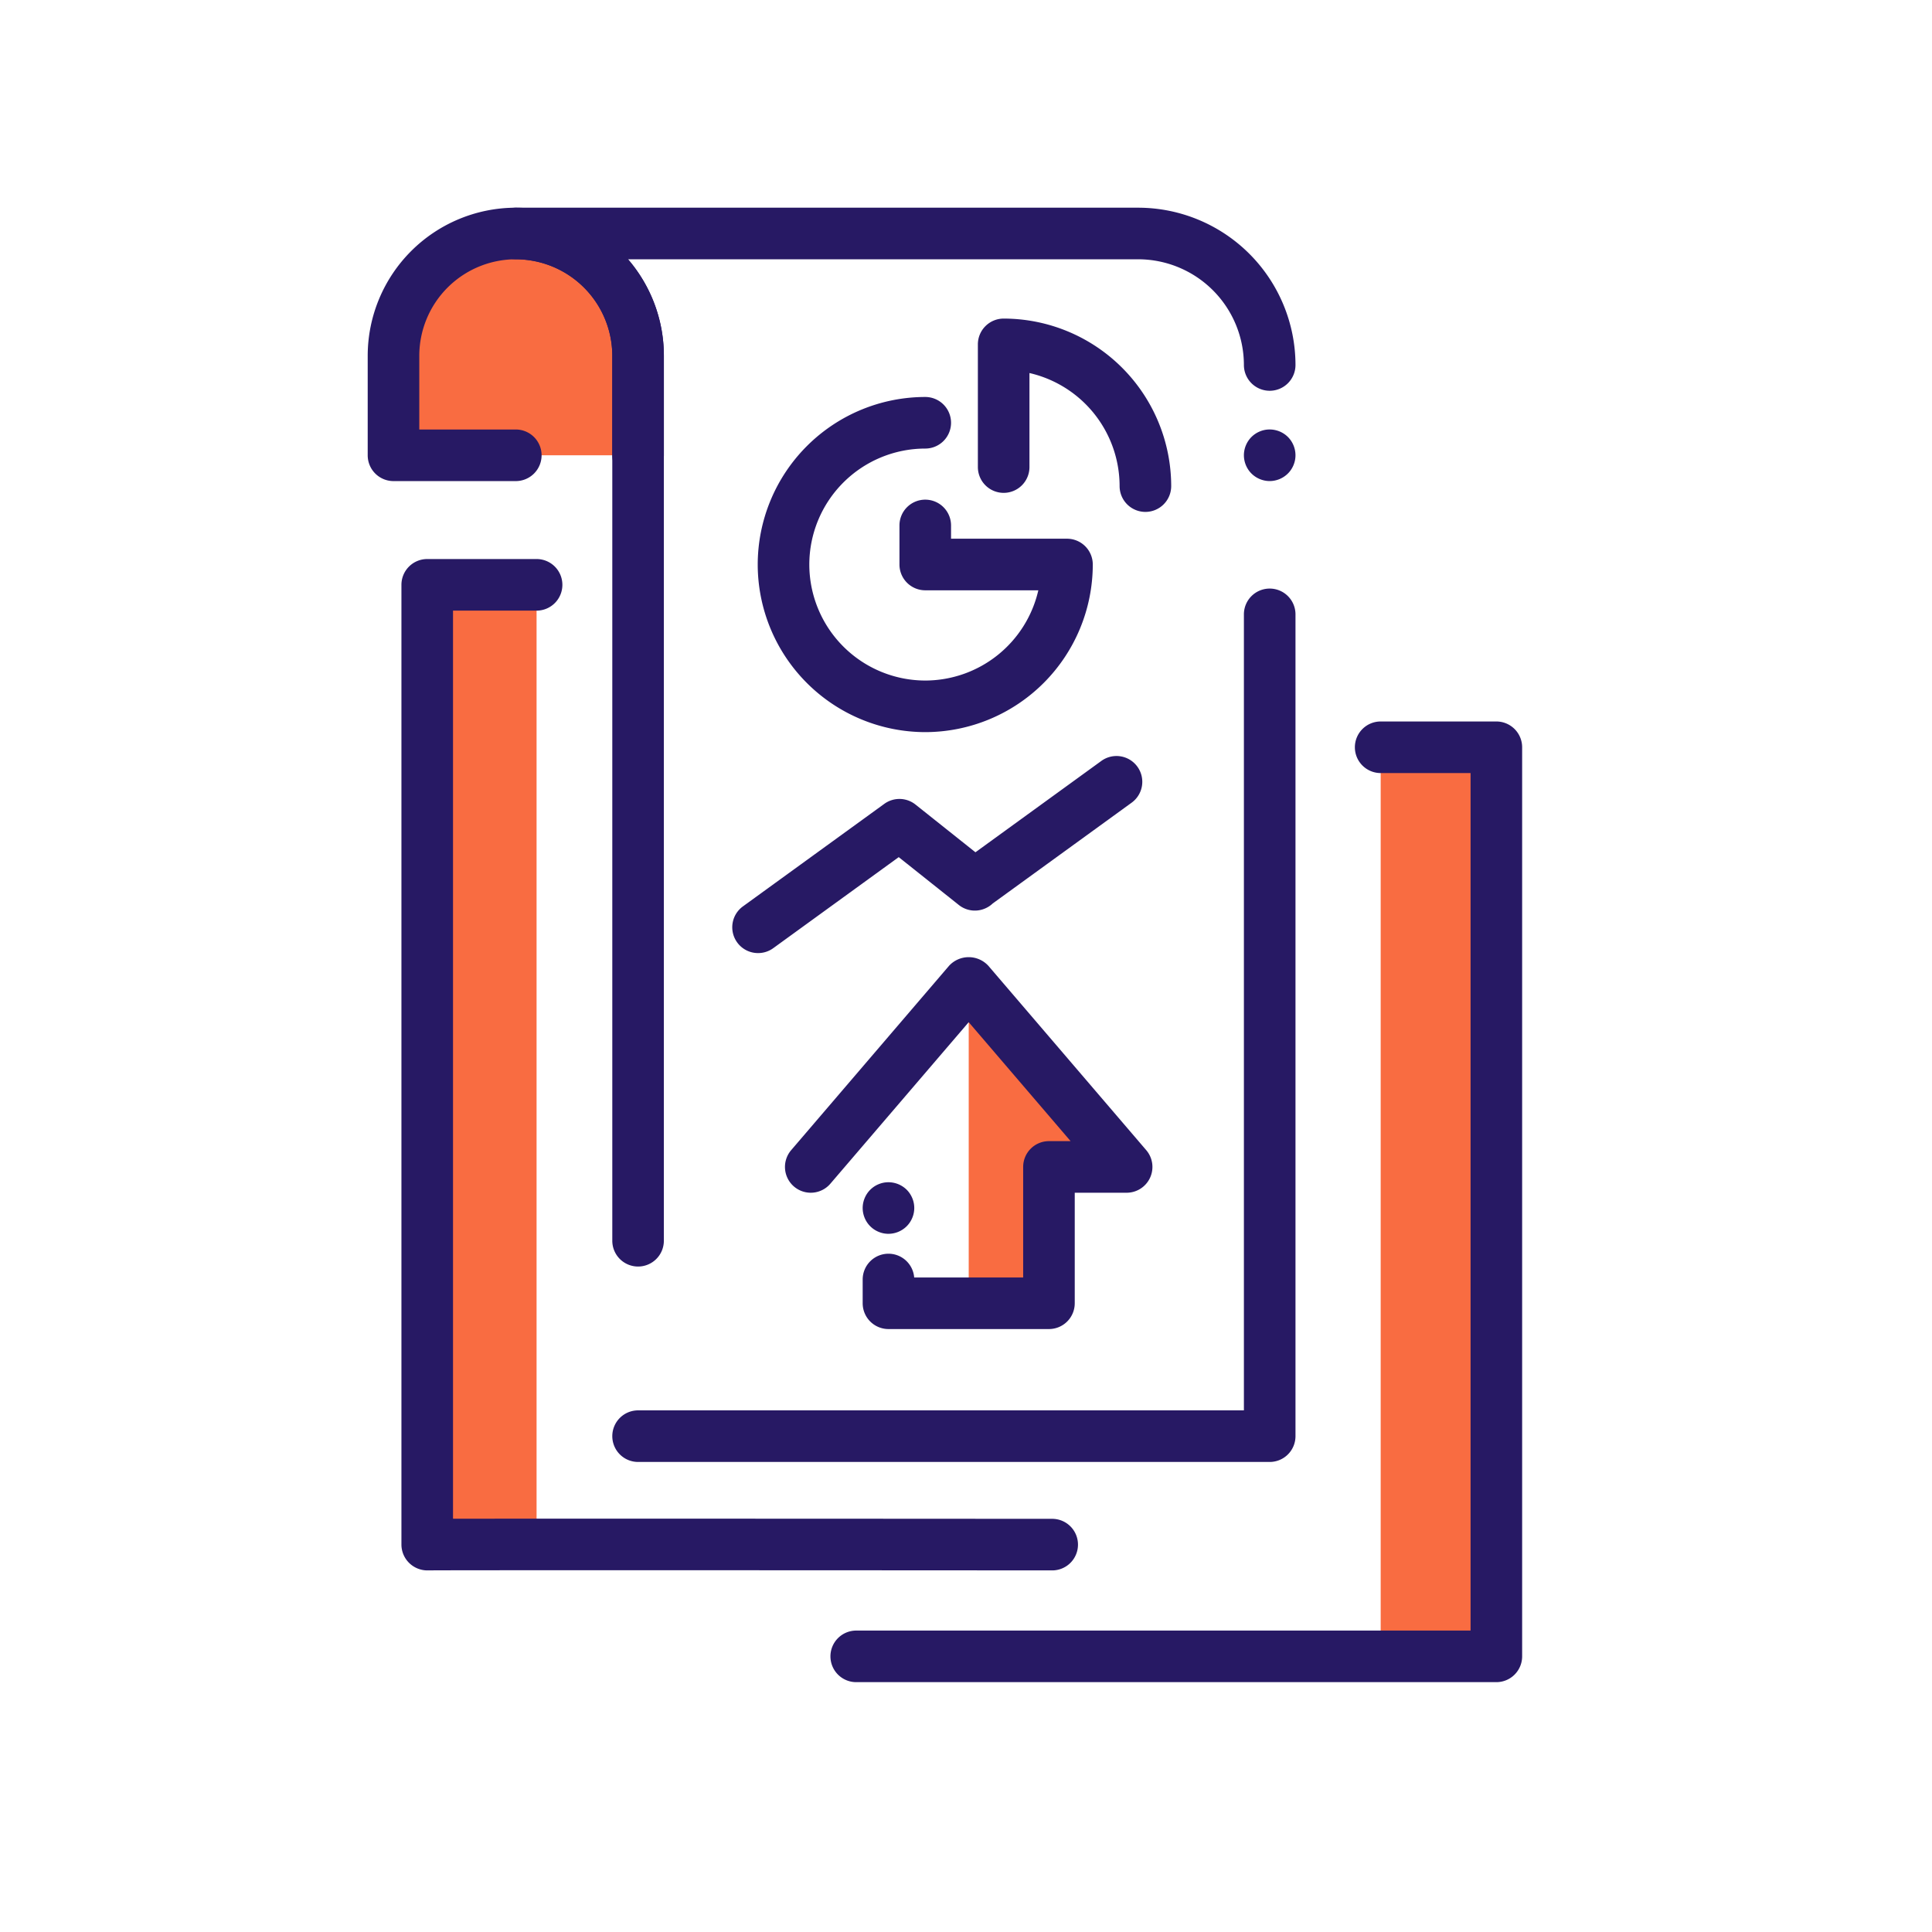 <svg xmlns="http://www.w3.org/2000/svg" xmlns:xlink="http://www.w3.org/1999/xlink" width="275.085" height="275.085" viewBox="0 0 275.085 275.085"><defs><filter id="a" x="0" y="0" width="275.085" height="275.085" filterUnits="userSpaceOnUse"><feOffset dx="3" dy="3" input="SourceAlpha"/><feGaussianBlur stdDeviation="3" result="b"/><feFlood flood-opacity="0.349"/><feComposite operator="in" in2="b"/><feComposite in="SourceGraphic"/></filter></defs><g transform="translate(1343.97 -15.458)"><g transform="matrix(1, 0, 0, 1, -1343.97, 15.46)" filter="url(#a)"><rect width="257.085" height="257.085" rx="17.75" transform="translate(6 6)" fill="#fff"/></g><rect width="16.47" height="129.44" transform="translate(-1147.383 121.857)" fill="#f96c41"/><path d="M-1183.55,181.613h-11.056v19.4h-11.435V155.346Z" fill="#f96c41"/><rect width="15.572" height="136.657" transform="translate(-1283.143 98.728)" fill="#f96c41"/><path d="M-1212.229,119.7a23.886,23.886,0,0,1-23.853-23.866,23.88,23.88,0,0,1,23.853-23.853,3.672,3.672,0,0,1,3.672,3.673,3.672,3.672,0,0,1-3.672,3.672,16.527,16.527,0,0,0-16.508,16.508,16.533,16.533,0,0,0,16.508,16.521,16.542,16.542,0,0,0,16.1-12.848h-16.1a3.674,3.674,0,0,1-3.673-3.673v-5.56a3.673,3.673,0,0,1,3.673-3.673,3.672,3.672,0,0,1,3.672,3.673v1.887h16.508a3.673,3.673,0,0,1,3.673,3.673A23.887,23.887,0,0,1-1212.229,119.7Z" fill="#271964"/><path d="M-1180.884,88.345a3.674,3.674,0,0,1-3.673-3.673,16.537,16.537,0,0,0-12.835-16.1V81.96a3.673,3.673,0,0,1-3.673,3.673,3.673,3.673,0,0,1-3.672-3.673V64.492a3.673,3.673,0,0,1,3.672-3.673,23.881,23.881,0,0,1,23.854,23.853A3.674,3.674,0,0,1-1180.884,88.345Z" fill="#271964"/><path d="M-1236.033,151.161a3.664,3.664,0,0,1-2.975-1.517,3.672,3.672,0,0,1,.816-5.129l20.131-14.6a3.67,3.67,0,0,1,4.444.1l8.534,6.793,17.926-13.006a3.673,3.673,0,0,1,5.13.816,3.672,3.672,0,0,1-.816,5.129l-19.785,14.354a3.588,3.588,0,0,1-.909.629,3.664,3.664,0,0,1-3.882-.394l-8.588-6.836-17.872,12.966A3.656,3.656,0,0,1-1236.033,151.161Z" fill="#271964"/><path d="M-1287.943,66.112V80.281h34.826V66.112A17.41,17.41,0,0,0-1270.534,48.7,17.409,17.409,0,0,0-1287.943,66.112Z" fill="#f96c41"/><path d="M-1163.188,83.953a3.7,3.7,0,0,1-.717-.072,3.731,3.731,0,0,1-.687-.21,3.59,3.59,0,0,1-.633-.337,3.627,3.627,0,0,1-.559-.456,3.572,3.572,0,0,1-.457-.559,3.808,3.808,0,0,1-.338-.634,3.784,3.784,0,0,1-.208-.686,3.64,3.64,0,0,1-.072-.719,3.7,3.7,0,0,1,1.075-2.6,3.693,3.693,0,0,1,.559-.457,3.653,3.653,0,0,1,.633-.336,3.656,3.656,0,0,1,.687-.21,3.705,3.705,0,0,1,3.314,1,3.7,3.7,0,0,1,1.076,2.6,3.7,3.7,0,0,1-.071.719,3.87,3.87,0,0,1-.21.686,3.728,3.728,0,0,1-.338.634,3.465,3.465,0,0,1-.457.559A3.7,3.7,0,0,1-1163.188,83.953Z" fill="#271964"/><path d="M-1253.117,195.792a3.672,3.672,0,0,1-3.672-3.672V66.112a13.757,13.757,0,0,0-13.745-13.736,3.674,3.674,0,0,1-3.673-3.673,3.673,3.673,0,0,1,3.673-3.672h88.626a22.419,22.419,0,0,1,22.394,22.394,3.673,3.673,0,0,1-3.673,3.672,3.672,3.672,0,0,1-3.672-3.672,15.066,15.066,0,0,0-15.049-15.049h-72.64a20.982,20.982,0,0,1,5.1,13.736V192.12A3.673,3.673,0,0,1-1253.117,195.792Z" fill="#271964"/><path d="M-1163.187,223.616h-89.93a3.672,3.672,0,0,1-3.672-3.672,3.672,3.672,0,0,1,3.672-3.673h86.258V102.934a3.672,3.672,0,0,1,3.672-3.673,3.673,3.673,0,0,1,3.673,3.673v117.01A3.673,3.673,0,0,1-1163.187,223.616Z" fill="#271964"/><path d="M-1194.158,239.058h0c-29.965-.02-87.1-.044-88.871,0a3.72,3.72,0,0,1-2.666-1.044,3.685,3.685,0,0,1-1.118-2.627V98.728a3.674,3.674,0,0,1,3.673-3.673h15.572a3.673,3.673,0,0,1,3.672,3.673,3.673,3.673,0,0,1-3.672,3.673h-11.9V231.7c16.047-.029,77.463.009,85.315.014a3.673,3.673,0,0,1,3.67,3.675A3.672,3.672,0,0,1-1194.158,239.058Z" fill="#271964"/><path d="M-1253.117,83.953a3.672,3.672,0,0,1-3.672-3.673V66.112a13.757,13.757,0,0,0-13.745-13.736,13.752,13.752,0,0,0-13.736,13.736v10.5h13.74a3.673,3.673,0,0,1,3.673,3.672,3.673,3.673,0,0,1-3.673,3.673h-17.413a3.672,3.672,0,0,1-3.672-3.673V66.112a21.105,21.105,0,0,1,21.081-21.081,21.11,21.11,0,0,1,21.09,21.081V80.28A3.673,3.673,0,0,1-1253.117,83.953Z" fill="#271964"/><path d="M-1194.615,204.693h-22.852a3.672,3.672,0,0,1-3.672-3.672V197.64a3.673,3.673,0,0,1,3.672-3.673,3.672,3.672,0,0,1,3.661,3.381h15.518V181.609a3.673,3.673,0,0,1,3.673-3.672h3.081L-1206.041,161l-19.7,23a3.674,3.674,0,0,1-5.179.4,3.674,3.674,0,0,1-.4-5.179l22.488-26.259a3.8,3.8,0,0,1,5.579,0l22.487,26.259a3.674,3.674,0,0,1,.546,3.925,3.672,3.672,0,0,1-3.336,2.137h-7.388v15.739A3.673,3.673,0,0,1-1194.615,204.693Z" fill="#271964"/><path d="M-1217.467,191.132a3.635,3.635,0,0,1-.718-.071,3.625,3.625,0,0,1-.686-.211,3.639,3.639,0,0,1-.635-.337,3.6,3.6,0,0,1-.557-.457,3.651,3.651,0,0,1-.457-.557,3.651,3.651,0,0,1-.337-.635,3.606,3.606,0,0,1-.21-.686,3.565,3.565,0,0,1-.072-.718,3.568,3.568,0,0,1,.072-.719,3.6,3.6,0,0,1,.21-.685,3.651,3.651,0,0,1,.337-.635,3.611,3.611,0,0,1,.457-.558,3.6,3.6,0,0,1,.557-.457,3.638,3.638,0,0,1,.635-.337,3.7,3.7,0,0,1,.686-.21,3.71,3.71,0,0,1,3.316,1,3.656,3.656,0,0,1,.455.558,3.714,3.714,0,0,1,.338.635,3.588,3.588,0,0,1,.21.685,3.715,3.715,0,0,1,.072.719,3.712,3.712,0,0,1-.072.718,3.6,3.6,0,0,1-.21.686,3.714,3.714,0,0,1-.338.635,3.7,3.7,0,0,1-.455.557A3.7,3.7,0,0,1-1217.467,191.132Z" fill="#271964"/><path d="M-1130.913,254.969h-91.144a3.672,3.672,0,0,1-3.672-3.672,3.673,3.673,0,0,1,3.672-3.673h87.472V125.53h-12.8a3.674,3.674,0,0,1-3.673-3.673,3.674,3.674,0,0,1,3.673-3.673h16.47a3.674,3.674,0,0,1,3.673,3.673V251.3A3.673,3.673,0,0,1-1130.913,254.969Z" fill="#271964"/></g></svg>
